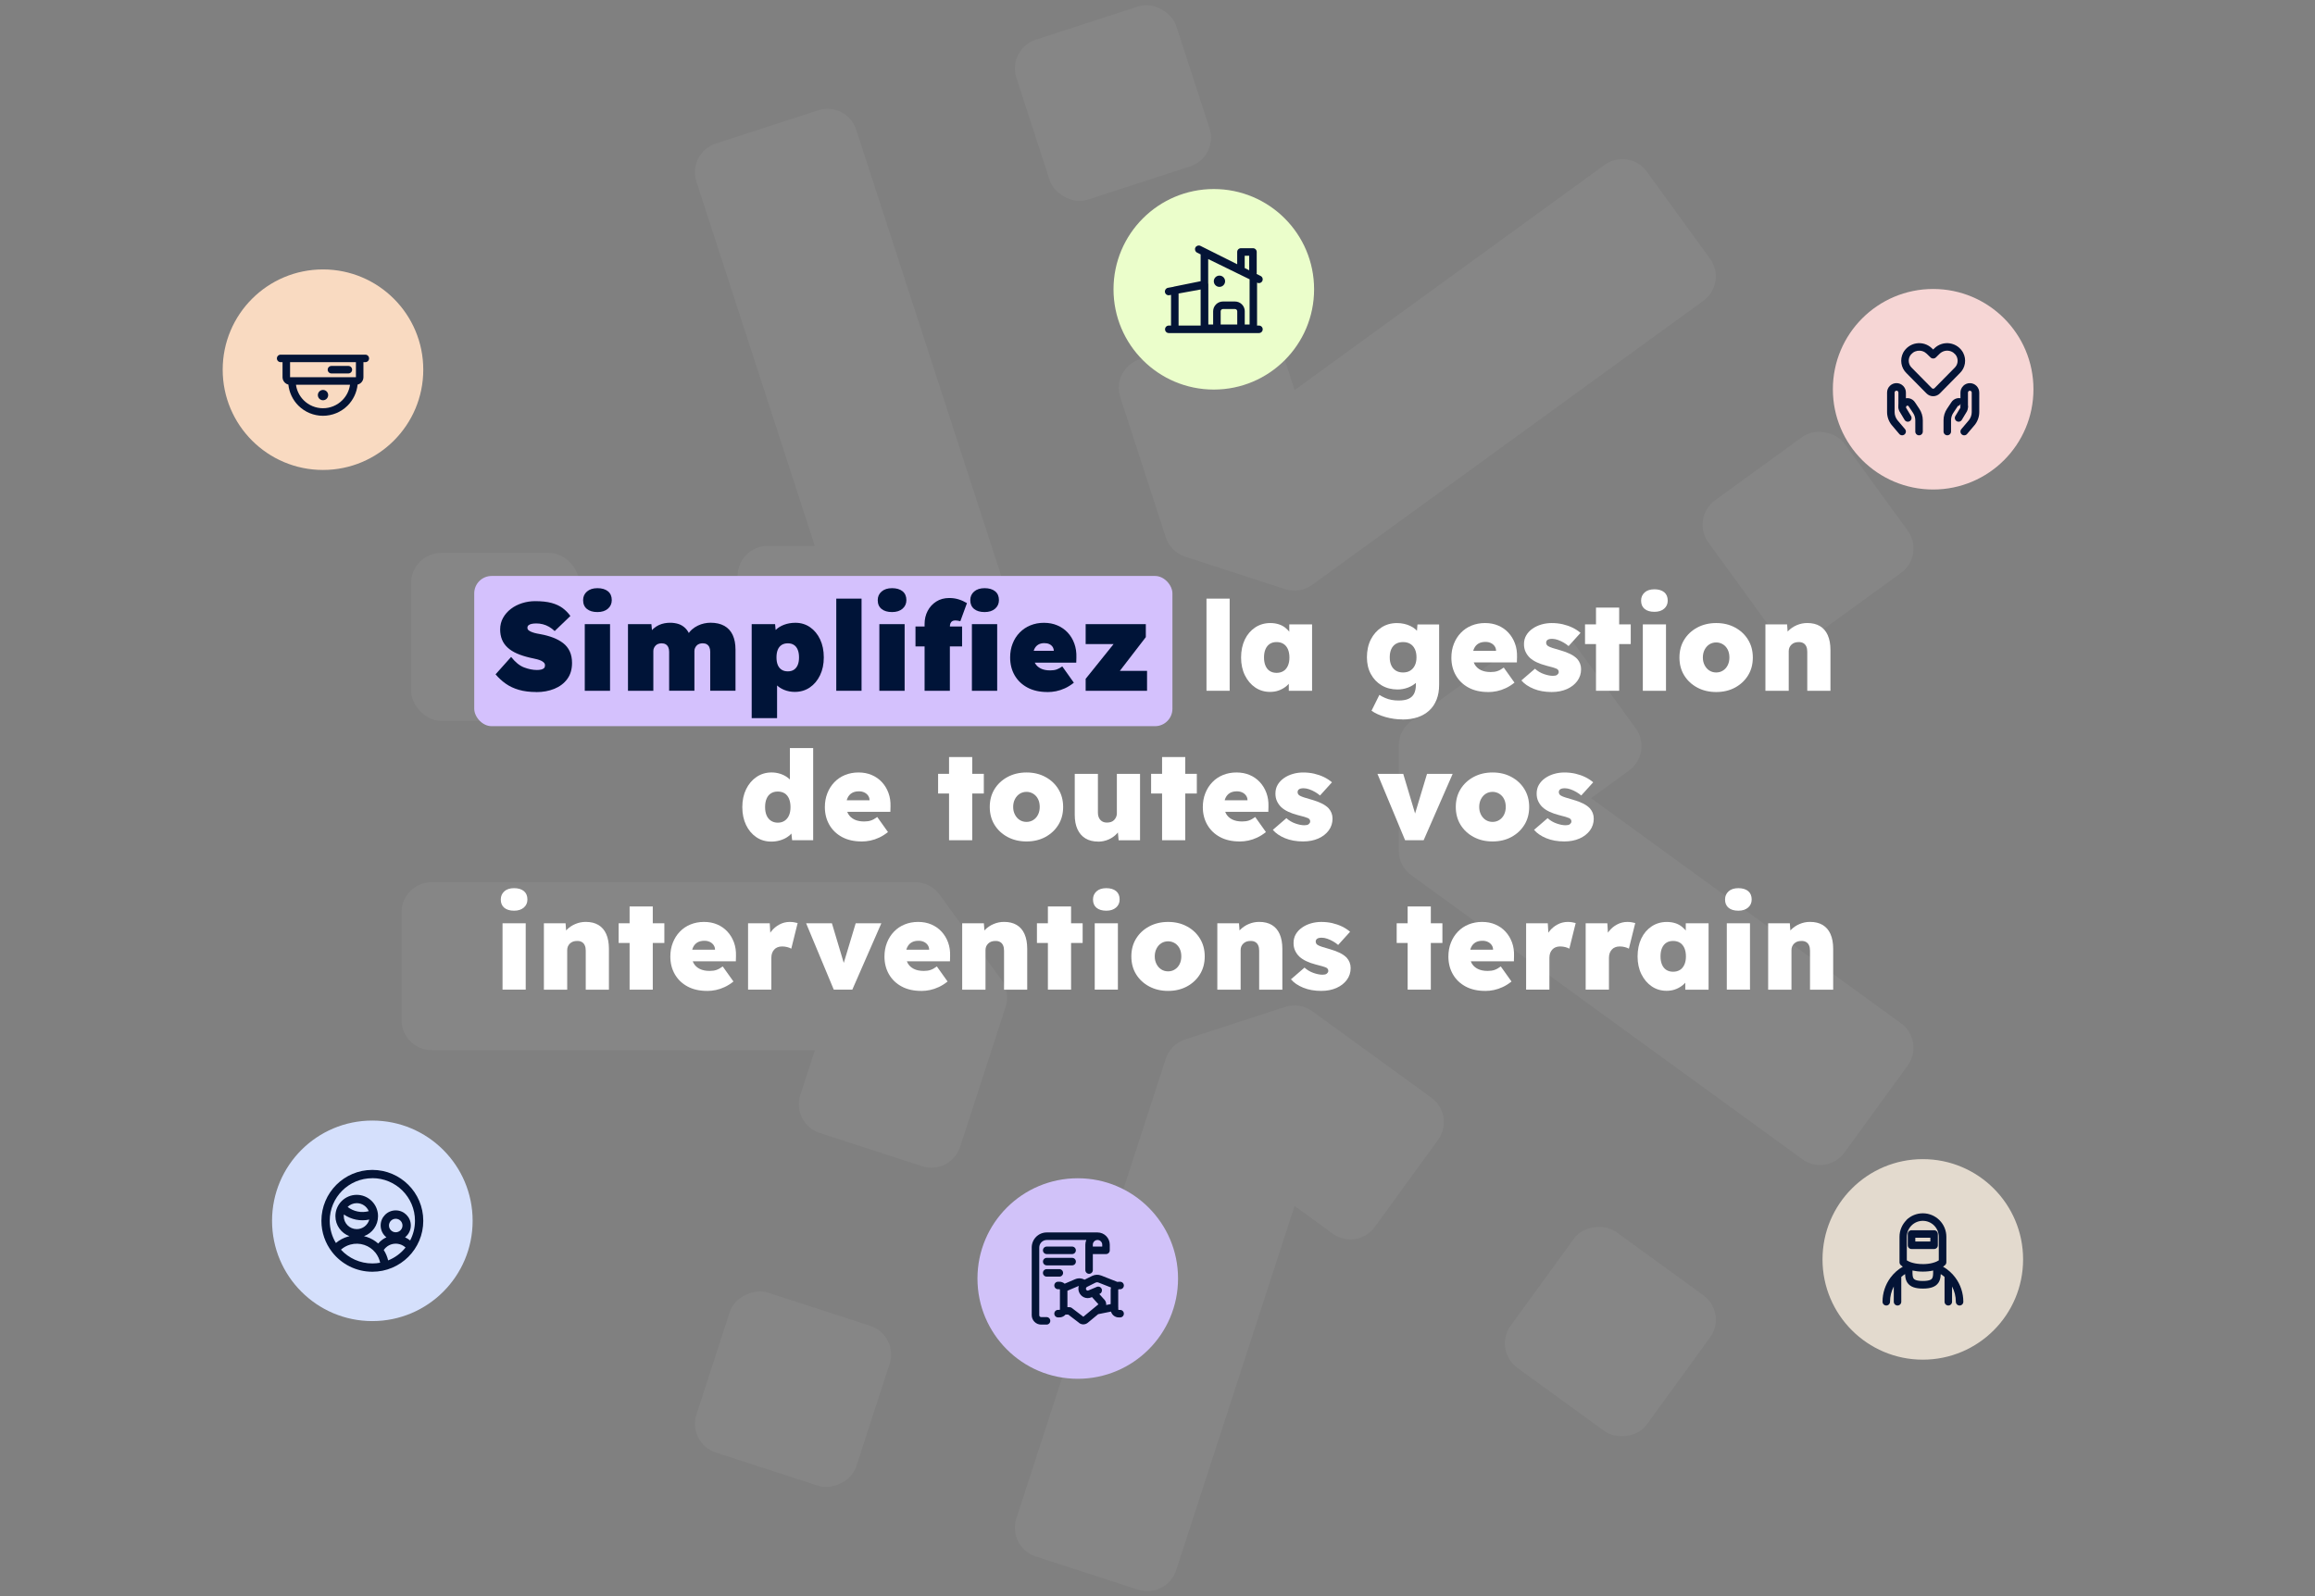 <?xml version="1.0" encoding="UTF-8"?>
<svg id="Calque_1" data-name="Calque 1" xmlns="http://www.w3.org/2000/svg" viewBox="0 0 870 600">
  <rect x="0" y="0" width="870" height="600" fill="#808080" stroke="none"/>
  <defs>
    <style>
      .cls-1 {
        fill: #ebfecb;
      }

      .cls-2 {
        fill: #001438;
      }

      .cls-3 {
        fill: #d4c1fd;
      }

      .cls-4 {
        opacity: .05;
      }

      .cls-4, .cls-5 {
        fill: #fff;
      }

      .cls-6 {
        fill: #f6d6d5;
      }

      .cls-7 {
        fill: #d1c2f9;
      }

      .cls-8 {
        fill: #f9dac1;
      }

      .cls-9 {
        fill: #d5e0fc;
      }

      .cls-10 {
        fill: #041436;
        fill-rule: evenodd;
      }

      .cls-11 {
        fill: #e3dace;
      }
    </style>
  </defs>
  <g>
    <rect class="cls-4" x="386.67" y="7.11" width="63.18" height="63.25" rx="11.36" ry="11.36" transform="translate(8.5 131.15) rotate(-18)"/>
    <path class="cls-4" d="M343.9,268.38h-55.36c-6.26,0-11.36-5.08-11.36-11.36v-40.47c0-6.26,5.08-11.36,11.36-11.36h17.66l-44.5-136.93c-1.93-5.96,1.33-12.38,7.29-14.31l38.48-12.51c5.96-1.93,12.38,1.33,14.31,7.29l56.14,172.78c1.13,3.45.53,7.24-1.61,10.18l-23.23,31.99c-2.14,2.94-5.55,4.69-9.19,4.69h0Z"/>
    <path class="cls-4" d="M346.53,438.41l-38.48-12.51c-5.96-1.93-9.23-8.34-7.29-14.31l5.46-16.8h-143.98c-6.26,0-11.36-5.08-11.36-11.36v-40.47c0-6.26,5.08-11.36,11.36-11.36h181.67c3.64,0,7.05,1.74,9.19,4.69l23.23,31.99c2.14,2.94,2.74,6.73,1.61,10.18l-17.1,52.64c-1.93,5.96-8.34,9.23-14.31,7.29v.02Z"/>
    <rect class="cls-4" x="266.4" y="490.62" width="63.25" height="63.18" rx="11.36" ry="11.36" transform="translate(-290.72 644.28) rotate(-72)"/>
    <path class="cls-4" d="M427.72,597.61l-38.48-12.51c-5.96-1.93-9.23-8.34-7.29-14.31l56.14-172.78c1.13-3.45,3.83-6.17,7.29-7.29l37.6-12.23c3.45-1.13,7.24-.53,10.18,1.61l44.78,32.53c5.08,3.69,6.21,10.78,2.51,15.86l-23.78,32.74c-3.69,5.08-10.78,6.21-15.86,2.51l-14.29-10.39-44.5,136.93c-1.93,5.96-8.34,9.23-14.31,7.29v.02Z"/>
    <rect class="cls-4" x="573.6" y="468.93" width="63.18" height="63.25" rx="11.36" ry="11.36" transform="translate(-155.49 695.94) rotate(-54)"/>
    <path class="cls-4" d="M482.99,221.5l-37.6-12.23c-3.45-1.13-6.17-3.83-7.29-7.29l-17.1-52.64c-1.93-5.96,1.33-12.38,7.29-14.31l38.48-12.51c5.96-1.93,12.38,1.33,14.31,7.29l5.46,16.8,116.47-84.63c5.08-3.69,12.17-2.57,15.86,2.51l23.78,32.74c3.69,5.08,2.57,12.17-2.51,15.86l-146.98,106.77c-2.94,2.14-6.73,2.74-10.18,1.61h.02Z"/>
    <path class="cls-4" d="M677.31,435.75l-146.98-106.77c-2.94-2.14-4.69-5.55-4.69-9.19v-39.53c0-3.64,1.74-7.05,4.69-9.19l44.78-32.53c5.08-3.69,12.17-2.57,15.86,2.51l23.78,32.74c3.69,5.08,2.57,12.17-2.51,15.86l-14.29,10.39,116.49,84.63c5.08,3.69,6.21,10.78,2.51,15.86l-23.78,32.74c-3.69,5.08-10.78,6.21-15.86,2.51v-.04Z"/>
    <rect class="cls-4" x="647.86" y="170.12" width="63.25" height="63.18" rx="11.36" ry="11.36" transform="translate(11.21 437.91) rotate(-36)"/>
    <rect class="cls-4" x="154.47" y="207.82" width="63.25" height="63.18" rx="11.36" ry="11.36"/>
  </g>
  <rect class="cls-3" x="178.22" y="216.51" width="262.39" height="56.47" rx="6.55" ry="6.55"/>
  <g>
    <path class="cls-2" d="M201.55,260.14c-2.47,0-4.64-.27-6.53-.82-1.89-.54-3.54-1.32-4.96-2.32-1.42-1-2.69-2.17-3.82-3.51l5.85-6.55c1.56,2,3.19,3.32,4.89,3.96,1.7.64,3.3.96,4.8.96.59,0,1.12-.05,1.59-.16.47-.11.83-.29,1.08-.54s.37-.59.37-1.03c0-.41-.13-.75-.4-1.03-.27-.28-.62-.52-1.05-.73-.44-.2-.91-.37-1.43-.51-.51-.14-1.01-.26-1.5-.35-.48-.09-.91-.19-1.29-.28-1.87-.44-3.51-.97-4.92-1.59-1.4-.62-2.57-1.37-3.51-2.25s-1.63-1.87-2.08-3c-.45-1.12-.68-2.39-.68-3.79,0-1.59.37-3.04,1.1-4.35.73-1.31,1.72-2.43,2.95-3.37,1.23-.94,2.64-1.65,4.21-2.15,1.58-.5,3.21-.75,4.89-.75,2.47,0,4.53.23,6.18.68,1.65.45,3.04,1.1,4.17,1.94,1.12.84,2.09,1.83,2.9,2.95l-5.9,5.67c-.69-.66-1.41-1.19-2.15-1.62s-1.52-.73-2.32-.94c-.8-.2-1.58-.3-2.36-.3-.72,0-1.33.05-1.83.16-.5.11-.89.28-1.17.52-.28.23-.42.55-.42.96s.18.74.54,1.01c.36.27.81.49,1.36.68.54.19,1.09.34,1.64.45s1.01.2,1.38.26c1.72.31,3.29.74,4.73,1.29s2.69,1.23,3.77,2.06c1.08.83,1.9,1.86,2.48,3.09.58,1.23.87,2.69.87,4.38,0,2.4-.6,4.42-1.8,6.04-1.2,1.62-2.82,2.85-4.84,3.67-2.03.83-4.29,1.24-6.79,1.24Z"/>
    <path class="cls-2" d="M224.53,230.08c-1.69,0-3-.39-3.96-1.17s-1.43-1.89-1.43-3.32c0-1.31.48-2.39,1.45-3.23.97-.84,2.28-1.26,3.93-1.26s3,.39,3.96,1.17c.95.78,1.43,1.89,1.43,3.32,0,1.31-.48,2.39-1.45,3.23-.97.84-2.28,1.26-3.93,1.26ZM219.76,259.67v-25.05h9.5v25.05h-9.5Z"/>
    <path class="cls-2" d="M236,259.67v-25.05h8.8l.37,3.93-1.08-.37c.47-.81,1.01-1.47,1.62-1.99.61-.51,1.26-.93,1.94-1.24.69-.31,1.39-.53,2.11-.66s1.4-.19,2.06-.19c1.09,0,2.12.15,3.09.44.97.3,1.84.82,2.62,1.57.78.75,1.44,1.83,1.97,3.23l-1.45-.05.38-.66c.47-.81,1.03-1.5,1.69-2.06.66-.56,1.37-1.03,2.15-1.4.78-.38,1.58-.65,2.39-.82.81-.17,1.59-.26,2.34-.26,2.06,0,3.79.39,5.2,1.17,1.4.78,2.46,1.93,3.16,3.44s1.05,3.35,1.05,5.5v15.45h-9.5v-14.65c0-.69-.11-1.26-.33-1.73-.22-.47-.54-.83-.96-1.08-.42-.25-.93-.37-1.52-.37-.47,0-.9.07-1.29.21-.39.14-.72.35-.98.63-.27.28-.48.59-.63.94-.16.34-.23.73-.23,1.17v14.89h-9.5v-14.65c0-.69-.11-1.26-.33-1.73-.22-.47-.54-.83-.96-1.08-.42-.25-.93-.37-1.52-.37-.47,0-.9.07-1.29.21-.39.14-.72.35-.98.63-.27.28-.48.59-.63.94-.16.34-.23.73-.23,1.17v14.89h-9.5Z"/>
    <path class="cls-2" d="M282.49,269.97v-35.34h8.8l.51,5.52-1.92-.42c.22-1.09.75-2.06,1.59-2.9s1.91-1.5,3.21-1.99c1.29-.48,2.71-.73,4.24-.73,2.06,0,3.89.55,5.5,1.66,1.61,1.11,2.87,2.64,3.79,4.59s1.38,4.21,1.38,6.76-.47,4.77-1.41,6.72c-.94,1.95-2.22,3.48-3.86,4.59-1.64,1.11-3.52,1.66-5.64,1.66-1.4,0-2.72-.25-3.96-.75-1.23-.5-2.27-1.19-3.11-2.08-.84-.89-1.41-1.91-1.69-3.07l2.11-.66v16.43h-9.55ZM296.07,252.37c.9,0,1.67-.2,2.29-.61.62-.41,1.1-1,1.43-1.78.33-.78.49-1.73.49-2.86s-.16-2.08-.49-2.88c-.33-.8-.8-1.4-1.43-1.8-.62-.41-1.39-.61-2.29-.61s-1.68.2-2.32.61c-.64.41-1.12,1.01-1.45,1.8-.33.79-.49,1.75-.49,2.88s.16,2.08.49,2.86c.33.78.81,1.37,1.45,1.78.64.41,1.41.61,2.32.61Z"/>
    <path class="cls-2" d="M314.28,259.67v-34.64h9.5v34.64h-9.5Z"/>
    <path class="cls-2" d="M335.25,230.08c-1.69,0-3-.39-3.96-1.17s-1.43-1.89-1.43-3.32c0-1.31.48-2.39,1.45-3.23.97-.84,2.28-1.26,3.93-1.26s3,.39,3.96,1.17c.95.78,1.43,1.89,1.43,3.32,0,1.31-.48,2.39-1.45,3.23-.97.84-2.28,1.26-3.93,1.26ZM330.47,259.67v-25.05h9.5v25.05h-9.5Z"/>
    <path class="cls-2" d="M344.05,243v-7.49h17.51v7.49h-17.51ZM347.47,259.67v-25.14c0-1.78.38-3.4,1.15-4.87s1.84-2.65,3.23-3.53c1.39-.89,3.02-1.33,4.89-1.33,1.28,0,2.47.17,3.56.52,1.09.34,2.12.81,3.09,1.4l-2.48,6.79c-.41-.09-.77-.16-1.08-.21-.31-.05-.58-.07-.8-.07-.5,0-.9.09-1.19.28-.3.19-.51.46-.66.82s-.21.8-.21,1.33v24.02h-9.5ZM370.03,230.08c-1.69,0-3-.39-3.96-1.17-.95-.78-1.43-1.89-1.43-3.32,0-1.31.48-2.39,1.45-3.23.97-.84,2.28-1.26,3.93-1.26s3,.39,3.96,1.17,1.43,1.89,1.43,3.32c0,1.31-.48,2.39-1.45,3.23s-2.28,1.26-3.93,1.26ZM365.25,259.67v-25.05h9.5v25.05h-9.5Z"/>
    <path class="cls-2" d="M393.62,260.14c-2.9,0-5.4-.56-7.49-1.68-2.09-1.12-3.7-2.66-4.82-4.61-1.12-1.95-1.69-4.19-1.69-6.72,0-1.87.31-3.61.94-5.2.62-1.59,1.5-2.97,2.64-4.14,1.14-1.17,2.48-2.08,4.03-2.71s3.24-.96,5.08-.96,3.52.32,5.03.96c1.51.64,2.82,1.54,3.91,2.71,1.09,1.17,1.93,2.55,2.5,4.14.58,1.59.83,3.32.77,5.2l-.05,1.97h-19.62l-1.08-4.45h13.15l-.89.94v-.84c0-.59-.15-1.12-.44-1.57-.3-.45-.71-.8-1.24-1.05-.53-.25-1.16-.37-1.87-.37-.91,0-1.67.19-2.29.56-.62.38-1.1.91-1.43,1.59s-.49,1.51-.49,2.48c0,1.12.24,2.11.73,2.95.48.84,1.2,1.5,2.15,1.97.95.47,2.13.7,3.53.7.94,0,1.74-.12,2.41-.35.67-.23,1.38-.62,2.13-1.15l4.35,6.13c-1.15.91-2.29,1.61-3.39,2.11-1.11.5-2.2.86-3.28,1.08-1.08.22-2.18.33-3.3.33Z"/>
    <path class="cls-2" d="M408,259.67v-4.49l13.62-16.95v3.89h-13.62v-7.49h22.61v4.87l-12.5,16.24-.19-3.56h13.15v7.49h-23.08Z"/>
    <path class="cls-5" d="M453.41,259.67v-34.64h8.71v34.64h-8.71Z"/>
    <path class="cls-5" d="M477.28,260.09c-2.06,0-3.91-.55-5.55-1.66s-2.93-2.64-3.89-4.59-1.43-4.17-1.43-6.67.47-4.81,1.4-6.74,2.23-3.46,3.89-4.56,3.56-1.66,5.71-1.66c1.15,0,2.22.16,3.18.47.97.31,1.81.77,2.53,1.36.72.59,1.34,1.26,1.87,2.01s.97,1.56,1.31,2.43l-1.78-.09v-5.67h8.57v24.95h-8.75v-6.09l1.92.09c-.28.91-.7,1.75-1.24,2.53s-1.21,1.46-1.99,2.04c-.78.58-1.65,1.03-2.6,1.36-.95.33-2,.49-3.16.49ZM479.76,252.93c1,0,1.86-.23,2.58-.68.72-.45,1.27-1.12,1.66-1.99.39-.87.58-1.9.58-3.09s-.2-2.26-.58-3.14c-.39-.87-.94-1.54-1.66-1.99-.72-.45-1.58-.68-2.58-.68s-1.85.23-2.55.68c-.7.45-1.24,1.12-1.62,1.99-.38.87-.56,1.92-.56,3.14s.19,2.22.56,3.09c.37.87.91,1.54,1.62,1.99.7.45,1.55.68,2.55.68Z"/>
    <path class="cls-5" d="M527.04,270.44c-2.15,0-4.29-.3-6.41-.91-2.12-.61-3.86-1.4-5.2-2.36l2.95-5.95c.69.44,1.41.82,2.18,1.15.76.33,1.57.57,2.41.73s1.73.23,2.67.23c1.5,0,2.72-.21,3.67-.63s1.65-1.07,2.11-1.94c.45-.88.68-2,.68-3.37v-3.93l1.83.23c-.22,1.03-.75,1.96-1.59,2.79-.84.83-1.9,1.48-3.16,1.97-1.26.48-2.58.73-3.96.73-2.25,0-4.23-.51-5.95-1.52-1.72-1.01-3.08-2.43-4.07-4.24-1-1.81-1.5-3.93-1.5-6.37s.49-4.75,1.47-6.67c.98-1.92,2.32-3.42,4-4.52,1.68-1.09,3.62-1.64,5.8-1.64.94,0,1.83.09,2.67.28.84.19,1.63.45,2.36.8.73.34,1.38.76,1.94,1.24.56.48,1.02,1.01,1.38,1.57.36.56.6,1.15.73,1.78l-1.78.42.42-5.57h8.15v22.66c0,2.09-.31,3.94-.94,5.55-.62,1.61-1.54,2.97-2.74,4.1-1.2,1.12-2.65,1.97-4.35,2.55-1.7.58-3.63.87-5.78.87ZM527.28,252.79c1.06,0,1.97-.23,2.71-.7s1.33-1.12,1.73-1.97c.41-.84.61-1.86.61-3.04s-.2-2.21-.61-3.07c-.41-.86-.98-1.51-1.73-1.97-.75-.45-1.65-.68-2.71-.68s-1.97.23-2.71.68c-.75.45-1.32,1.11-1.71,1.97-.39.86-.58,1.88-.58,3.07s.19,2.2.58,3.04c.39.84.96,1.5,1.71,1.97s1.65.7,2.71.7Z"/>
    <path class="cls-5" d="M559.25,260.14c-2.84,0-5.29-.55-7.35-1.66-2.06-1.11-3.65-2.64-4.77-4.59-1.12-1.95-1.69-4.17-1.69-6.67,0-1.87.31-3.61.94-5.2.62-1.59,1.5-2.97,2.62-4.14,1.12-1.17,2.46-2.08,4-2.71s3.24-.96,5.08-.96,3.46.31,4.94.94c1.48.62,2.76,1.51,3.84,2.67,1.08,1.16,1.9,2.51,2.48,4.07s.83,3.28.77,5.15l-.05,1.97h-19.66l-1.08-4.35h13.76l-.84.94v-.89c0-.69-.18-1.29-.54-1.8-.36-.51-.83-.91-1.43-1.19s-1.26-.42-2.01-.42c-1.06,0-1.94.21-2.65.63-.7.42-1.24,1.02-1.61,1.8-.38.78-.56,1.72-.56,2.81,0,1.25.26,2.33.77,3.23.52.91,1.28,1.61,2.29,2.11,1.01.5,2.25.75,3.72.75.97,0,1.82-.12,2.55-.37.73-.25,1.52-.69,2.36-1.31l4.03,5.66c-1.09.87-2.19,1.57-3.3,2.08-1.11.52-2.21.89-3.3,1.12s-2.2.35-3.32.35Z"/>
    <path class="cls-5" d="M583.17,260.14c-2.59,0-4.87-.41-6.83-1.22-1.97-.81-3.5-1.86-4.59-3.14l5.1-4.4c1,.91,2.13,1.58,3.39,2.01,1.26.44,2.38.66,3.35.66.34,0,.66-.03.94-.09.28-.06.51-.16.68-.3.17-.14.31-.3.42-.47s.16-.37.16-.59c0-.53-.27-.94-.8-1.22-.28-.12-.74-.29-1.38-.49-.64-.2-1.49-.43-2.55-.68-1.31-.34-2.48-.76-3.51-1.24-1.03-.48-1.9-1.05-2.62-1.71-.69-.66-1.22-1.41-1.62-2.27s-.58-1.8-.58-2.83c0-1.25.28-2.36.84-3.32s1.34-1.8,2.34-2.5c1-.7,2.12-1.23,3.37-1.59,1.25-.36,2.53-.54,3.84-.54,1.47,0,2.85.15,4.14.44,1.29.3,2.51.72,3.65,1.26,1.14.55,2.16,1.21,3.07,1.99l-4.49,4.96c-.53-.47-1.15-.9-1.85-1.31-.7-.41-1.43-.74-2.18-1.01-.75-.26-1.45-.4-2.11-.4-.41,0-.75.03-1.03.09-.28.06-.51.16-.7.28-.19.13-.33.28-.42.47s-.14.39-.14.61c0,.28.08.55.23.8.16.25.41.45.75.61.28.16.76.35,1.43.58.67.23,1.65.52,2.93.87,1.44.41,2.68.87,3.75,1.4,1.06.53,1.92,1.14,2.58,1.83.47.53.83,1.12,1.08,1.76s.38,1.35.38,2.13c0,1.65-.48,3.13-1.43,4.42-.95,1.29-2.26,2.31-3.91,3.04-1.66.73-3.54,1.1-5.67,1.1Z"/>
    <path class="cls-5" d="M595.67,242.11v-7.4h17.18v7.4h-17.18ZM599.79,259.67v-31.27h8.71v31.27h-8.71Z"/>
    <path class="cls-5" d="M621.75,229.99c-1.59,0-2.82-.37-3.7-1.1s-1.31-1.77-1.31-3.11c0-1.25.45-2.27,1.33-3.07.89-.8,2.11-1.19,3.67-1.19s2.79.37,3.68,1.1c.89.73,1.33,1.79,1.33,3.16,0,1.25-.45,2.26-1.36,3.04-.91.78-2.12,1.17-3.65,1.17ZM617.39,259.67v-24.95h8.71v24.95h-8.71Z"/>
    <path class="cls-5" d="M644.97,260.14c-2.65,0-5.03-.56-7.12-1.68-2.09-1.12-3.73-2.65-4.92-4.59-1.19-1.93-1.78-4.17-1.78-6.69s.59-4.76,1.78-6.69c1.19-1.94,2.82-3.46,4.92-4.59,2.09-1.12,4.46-1.69,7.12-1.69s5.02.56,7.09,1.69c2.08,1.12,3.71,2.65,4.89,4.59,1.19,1.93,1.78,4.17,1.78,6.69s-.59,4.76-1.78,6.69c-1.19,1.94-2.82,3.46-4.89,4.59-2.08,1.12-4.44,1.68-7.09,1.68ZM644.97,252.79c.94,0,1.79-.24,2.55-.73.76-.48,1.36-1.15,1.78-2.01.42-.86.63-1.82.63-2.88,0-1.12-.21-2.11-.63-2.95-.42-.84-1.01-1.51-1.78-1.99-.76-.48-1.62-.73-2.55-.73s-1.83.24-2.58.73c-.75.48-1.34,1.16-1.78,2.01-.44.86-.66,1.83-.66,2.93s.22,2.02.66,2.88c.44.86,1.03,1.53,1.78,2.01.75.48,1.61.73,2.58.73Z"/>
    <path class="cls-5" d="M663.46,259.67v-24.95h8.15l.37,5.06-1.78.56c.31-1.19.92-2.24,1.83-3.16.91-.92,1.98-1.65,3.23-2.18,1.25-.53,2.56-.8,3.93-.8,1.87,0,3.46.38,4.75,1.15,1.29.77,2.28,1.9,2.95,3.42s1.01,3.36,1.01,5.55v15.36h-8.71v-14.65c0-.81-.12-1.49-.38-2.04-.25-.55-.62-.96-1.12-1.24-.5-.28-1.09-.41-1.78-.38-.53,0-1.02.08-1.47.23-.45.16-.85.4-1.19.73-.34.33-.6.7-.77,1.1-.17.41-.26.86-.26,1.36v14.89h-8.75Z"/>
    <path class="cls-5" d="M289.82,316.36c-2.09,0-3.96-.55-5.59-1.66-1.64-1.11-2.93-2.64-3.86-4.59s-1.4-4.19-1.4-6.72.48-4.77,1.43-6.72c.95-1.95,2.25-3.49,3.91-4.61,1.65-1.12,3.54-1.69,5.66-1.69,1.09,0,2.14.16,3.14.47,1,.31,1.9.75,2.69,1.31.8.56,1.47,1.22,2.01,1.97.55.75.9,1.54,1.05,2.39l-2.01.56v-15.87h8.75v34.64h-7.91l-.61-5.57,1.73.33c-.12.81-.45,1.56-.98,2.25-.53.69-1.19,1.3-1.99,1.83s-1.72.94-2.76,1.24-2.13.44-3.25.44ZM292.3,309.25c1,0,1.86-.24,2.58-.73.72-.48,1.26-1.15,1.64-2.01.37-.86.56-1.9.56-3.11s-.19-2.27-.56-3.16c-.38-.89-.92-1.56-1.64-2.01-.72-.45-1.58-.68-2.58-.68s-1.86.23-2.57.68c-.72.45-1.26,1.12-1.64,2.01-.38.89-.56,1.94-.56,3.16s.19,2.25.56,3.11c.37.86.92,1.53,1.64,2.01.72.48,1.58.73,2.57.73Z"/>
    <path class="cls-5" d="M323.8,316.31c-2.84,0-5.29-.55-7.35-1.66-2.06-1.11-3.65-2.64-4.77-4.59-1.12-1.95-1.69-4.17-1.69-6.67,0-1.87.31-3.61.94-5.2.62-1.59,1.5-2.97,2.62-4.14,1.12-1.17,2.46-2.08,4-2.71s3.24-.96,5.08-.96,3.46.31,4.94.94c1.48.62,2.76,1.51,3.84,2.67,1.08,1.16,1.9,2.51,2.48,4.07s.83,3.28.77,5.15l-.05,1.97h-19.66l-1.08-4.35h13.76l-.84.94v-.89c0-.69-.18-1.29-.54-1.8-.36-.51-.83-.91-1.43-1.19s-1.26-.42-2.01-.42c-1.06,0-1.94.21-2.65.63-.7.42-1.24,1.02-1.61,1.8-.38.78-.56,1.72-.56,2.81,0,1.25.26,2.33.77,3.23.52.91,1.28,1.61,2.29,2.11,1.01.5,2.25.75,3.72.75.97,0,1.82-.12,2.55-.37.73-.25,1.52-.69,2.36-1.31l4.03,5.66c-1.09.87-2.19,1.57-3.3,2.08-1.11.52-2.21.89-3.3,1.12s-2.2.35-3.32.35Z"/>
    <path class="cls-5" d="M352.55,298.29v-7.4h17.18v7.4h-17.18ZM356.66,315.85v-31.27h8.71v31.27h-8.71Z"/>
    <path class="cls-5" d="M385.78,316.31c-2.65,0-5.03-.56-7.12-1.68-2.09-1.12-3.73-2.65-4.92-4.59-1.19-1.93-1.78-4.17-1.78-6.69s.59-4.76,1.78-6.69c1.19-1.94,2.82-3.46,4.92-4.59,2.09-1.12,4.46-1.69,7.12-1.69s5.02.56,7.09,1.69c2.08,1.12,3.71,2.65,4.89,4.59,1.19,1.93,1.78,4.17,1.78,6.69s-.59,4.76-1.78,6.69c-1.19,1.94-2.82,3.46-4.89,4.59-2.08,1.12-4.44,1.68-7.09,1.68ZM385.78,308.96c.94,0,1.79-.24,2.55-.73.76-.48,1.36-1.15,1.78-2.01.42-.86.63-1.82.63-2.88,0-1.12-.21-2.11-.63-2.95-.42-.84-1.01-1.51-1.78-1.99-.76-.48-1.62-.73-2.55-.73s-1.83.24-2.58.73c-.75.48-1.34,1.16-1.78,2.01-.44.86-.66,1.83-.66,2.93s.22,2.02.66,2.88c.44.86,1.03,1.53,1.78,2.01.75.48,1.61.73,2.58.73Z"/>
    <path class="cls-5" d="M412.7,316.36c-1.87,0-3.46-.4-4.77-1.19s-2.31-1.94-3-3.44c-.69-1.5-1.03-3.31-1.03-5.43v-15.4h8.71v14.51c0,.81.14,1.5.42,2.06s.67.99,1.17,1.29c.5.3,1.11.45,1.83.45.56,0,1.07-.08,1.52-.23.45-.16.83-.4,1.15-.73.31-.33.56-.7.75-1.12.19-.42.28-.88.28-1.38v-14.84h8.71v24.95h-8.05l-.47-5.06,1.64-.56c-.34,1.16-.95,2.2-1.83,3.14-.87.94-1.92,1.67-3.14,2.2-1.22.53-2.51.8-3.89.8Z"/>
    <path class="cls-5" d="M432.6,298.29v-7.4h17.18v7.4h-17.18ZM436.72,315.85v-31.27h8.71v31.27h-8.71Z"/>
    <path class="cls-5" d="M465.84,316.31c-2.84,0-5.29-.55-7.35-1.66-2.06-1.11-3.65-2.64-4.77-4.59-1.12-1.95-1.69-4.17-1.69-6.67,0-1.87.31-3.61.94-5.2.62-1.59,1.5-2.97,2.62-4.14,1.12-1.17,2.46-2.08,4-2.71s3.24-.96,5.08-.96,3.46.31,4.94.94c1.48.62,2.76,1.51,3.84,2.67,1.08,1.16,1.9,2.51,2.48,4.07s.83,3.28.77,5.15l-.05,1.97h-19.66l-1.08-4.35h13.76l-.84.94v-.89c0-.69-.18-1.29-.54-1.8-.36-.51-.83-.91-1.43-1.19s-1.26-.42-2.01-.42c-1.06,0-1.94.21-2.65.63-.7.42-1.24,1.02-1.61,1.8-.38.78-.56,1.72-.56,2.81,0,1.25.26,2.33.77,3.23.52.91,1.28,1.61,2.29,2.11,1.01.5,2.25.75,3.72.75.97,0,1.82-.12,2.55-.37.73-.25,1.52-.69,2.36-1.31l4.03,5.66c-1.09.87-2.19,1.57-3.3,2.08-1.11.52-2.21.89-3.3,1.12s-2.2.35-3.32.35Z"/>
    <path class="cls-5" d="M489.76,316.31c-2.59,0-4.87-.41-6.83-1.22-1.97-.81-3.5-1.86-4.59-3.14l5.1-4.4c1,.91,2.13,1.58,3.39,2.01,1.26.44,2.38.66,3.35.66.34,0,.66-.03.94-.09.28-.06.51-.16.68-.3.17-.14.31-.3.42-.47s.16-.37.16-.59c0-.53-.27-.94-.8-1.22-.28-.12-.74-.29-1.38-.49-.64-.2-1.49-.43-2.55-.68-1.31-.34-2.48-.76-3.51-1.24-1.03-.48-1.9-1.05-2.62-1.71-.69-.66-1.22-1.41-1.62-2.27s-.58-1.8-.58-2.83c0-1.25.28-2.36.84-3.32s1.34-1.8,2.34-2.5c1-.7,2.12-1.23,3.37-1.59,1.25-.36,2.53-.54,3.84-.54,1.47,0,2.85.15,4.14.44,1.29.3,2.51.72,3.65,1.26,1.14.55,2.16,1.21,3.07,1.99l-4.49,4.96c-.53-.47-1.15-.9-1.85-1.31-.7-.41-1.43-.74-2.18-1.01-.75-.26-1.45-.4-2.11-.4-.41,0-.75.03-1.03.09-.28.06-.51.16-.7.28-.19.13-.33.28-.42.47s-.14.39-.14.61c0,.28.08.55.23.8.16.25.41.45.75.61.28.16.76.35,1.43.58.67.23,1.65.52,2.93.87,1.44.41,2.68.87,3.75,1.4,1.06.53,1.92,1.14,2.58,1.83.47.53.83,1.12,1.08,1.76s.38,1.35.38,2.13c0,1.65-.48,3.13-1.43,4.42-.95,1.29-2.26,2.31-3.91,3.04-1.66.73-3.54,1.1-5.67,1.1Z"/>
    <path class="cls-5" d="M528.05,315.85l-10.39-24.95h9.69l5.57,18.63-2.25.05,5.62-18.68h9.64l-10.91,24.95h-6.97Z"/>
    <path class="cls-5" d="M560.92,316.31c-2.65,0-5.03-.56-7.12-1.68-2.09-1.12-3.73-2.65-4.92-4.59-1.19-1.93-1.78-4.17-1.78-6.69s.59-4.76,1.78-6.69c1.19-1.94,2.82-3.46,4.92-4.59,2.09-1.12,4.46-1.69,7.12-1.69s5.02.56,7.09,1.69c2.08,1.12,3.71,2.65,4.89,4.59,1.19,1.93,1.78,4.17,1.78,6.69s-.59,4.76-1.78,6.69c-1.19,1.94-2.82,3.46-4.89,4.59-2.08,1.12-4.44,1.68-7.09,1.68ZM560.92,308.96c.94,0,1.79-.24,2.55-.73.76-.48,1.36-1.15,1.78-2.01.42-.86.63-1.82.63-2.88,0-1.12-.21-2.11-.63-2.95-.42-.84-1.01-1.51-1.78-1.99-.76-.48-1.62-.73-2.55-.73s-1.83.24-2.58.73c-.75.48-1.34,1.16-1.78,2.01-.44.86-.66,1.83-.66,2.93s.22,2.02.66,2.88c.44.86,1.03,1.53,1.78,2.01.75.48,1.61.73,2.58.73Z"/>
    <path class="cls-5" d="M587.93,316.31c-2.59,0-4.87-.41-6.83-1.22-1.97-.81-3.5-1.86-4.59-3.14l5.1-4.4c1,.91,2.13,1.58,3.39,2.01,1.26.44,2.38.66,3.35.66.34,0,.66-.03.94-.09.28-.06.51-.16.68-.3.17-.14.31-.3.42-.47s.16-.37.16-.59c0-.53-.27-.94-.8-1.22-.28-.12-.74-.29-1.38-.49-.64-.2-1.49-.43-2.55-.68-1.31-.34-2.48-.76-3.51-1.24-1.03-.48-1.9-1.05-2.62-1.71-.69-.66-1.22-1.41-1.62-2.27s-.58-1.8-.58-2.83c0-1.25.28-2.36.84-3.32s1.34-1.8,2.34-2.5c1-.7,2.12-1.23,3.37-1.59,1.25-.36,2.53-.54,3.84-.54,1.47,0,2.85.15,4.14.44,1.29.3,2.51.72,3.65,1.26,1.14.55,2.16,1.21,3.07,1.99l-4.49,4.96c-.53-.47-1.15-.9-1.85-1.31-.7-.41-1.43-.74-2.18-1.01-.75-.26-1.45-.4-2.11-.4-.41,0-.75.03-1.03.09-.28.06-.51.16-.7.28-.19.13-.33.28-.42.47s-.14.39-.14.61c0,.28.08.55.23.8.16.25.41.45.75.61.28.16.76.35,1.43.58.67.23,1.65.52,2.93.87,1.44.41,2.68.87,3.75,1.4,1.06.53,1.92,1.14,2.58,1.83.47.53.83,1.12,1.08,1.76s.38,1.35.38,2.13c0,1.65-.48,3.13-1.43,4.42-.95,1.29-2.26,2.31-3.91,3.04-1.66.73-3.54,1.1-5.67,1.1Z"/>
    <path class="cls-5" d="M193.21,342.34c-1.59,0-2.82-.37-3.7-1.1s-1.31-1.77-1.31-3.11c0-1.25.45-2.27,1.33-3.07.89-.8,2.11-1.19,3.67-1.19s2.79.37,3.68,1.1c.89.73,1.33,1.79,1.33,3.16,0,1.25-.45,2.26-1.36,3.04-.91.78-2.12,1.17-3.65,1.17ZM188.86,372.02v-24.95h8.71v24.95h-8.71Z"/>
    <path class="cls-5" d="M204.4,372.02v-24.95h8.15l.37,5.06-1.78.56c.31-1.19.92-2.24,1.83-3.16.91-.92,1.98-1.65,3.23-2.18,1.25-.53,2.56-.8,3.93-.8,1.87,0,3.46.38,4.75,1.15,1.29.77,2.28,1.9,2.95,3.42s1.01,3.36,1.01,5.55v15.36h-8.71v-14.65c0-.81-.12-1.49-.38-2.04-.25-.55-.62-.96-1.12-1.24-.5-.28-1.09-.41-1.78-.38-.53,0-1.02.08-1.47.23-.45.16-.85.4-1.19.73-.34.33-.6.7-.77,1.1-.17.41-.26.86-.26,1.36v14.89h-8.75Z"/>
    <path class="cls-5" d="M232.49,354.47v-7.4h17.18v7.4h-17.18ZM236.61,372.02v-31.27h8.71v31.27h-8.71Z"/>
    <path class="cls-5" d="M265.73,372.49c-2.84,0-5.29-.55-7.35-1.66-2.06-1.11-3.65-2.64-4.77-4.59-1.12-1.95-1.69-4.17-1.69-6.67,0-1.87.31-3.61.94-5.2.62-1.59,1.5-2.97,2.62-4.14,1.12-1.17,2.46-2.08,4-2.71s3.24-.96,5.08-.96,3.46.31,4.94.94c1.48.62,2.76,1.51,3.84,2.67,1.08,1.16,1.9,2.51,2.48,4.07s.83,3.28.77,5.15l-.05,1.97h-19.66l-1.08-4.35h13.76l-.84.94v-.89c0-.69-.18-1.29-.54-1.8-.36-.51-.83-.91-1.43-1.19s-1.26-.42-2.01-.42c-1.06,0-1.94.21-2.65.63-.7.42-1.24,1.02-1.61,1.8-.38.78-.56,1.72-.56,2.81,0,1.25.26,2.33.77,3.23.52.91,1.28,1.61,2.29,2.11,1.01.5,2.25.75,3.72.75.97,0,1.82-.12,2.55-.37.73-.25,1.52-.69,2.36-1.31l4.03,5.66c-1.09.87-2.19,1.57-3.3,2.08-1.11.52-2.21.89-3.3,1.12s-2.2.35-3.32.35Z"/>
    <path class="cls-5" d="M281.13,372.02v-24.95h8.15l.47,8.19-1.83-1.4c.41-1.37,1.04-2.61,1.9-3.72.86-1.11,1.9-1.98,3.11-2.62s2.5-.96,3.84-.96c.56,0,1.09.04,1.59.12.5.08.97.18,1.4.3l-2.39,9.64c-.34-.22-.83-.41-1.45-.58-.62-.17-1.3-.26-2.01-.26-.62,0-1.19.1-1.69.3-.5.2-.92.49-1.26.87-.34.38-.61.82-.8,1.33-.19.52-.28,1.12-.28,1.8v11.94h-8.75Z"/>
    <path class="cls-5" d="M313.34,372.02l-10.39-24.95h9.69l5.57,18.63-2.25.05,5.62-18.68h9.64l-10.91,24.95h-6.97Z"/>
    <path class="cls-5" d="M346.2,372.49c-2.84,0-5.29-.55-7.35-1.66-2.06-1.11-3.65-2.64-4.77-4.59-1.12-1.95-1.69-4.17-1.69-6.67,0-1.87.31-3.61.94-5.2.62-1.59,1.5-2.97,2.62-4.14,1.12-1.17,2.46-2.08,4-2.71s3.24-.96,5.08-.96,3.46.31,4.94.94c1.48.62,2.76,1.51,3.84,2.67,1.08,1.16,1.9,2.51,2.48,4.07s.83,3.28.77,5.15l-.05,1.97h-19.66l-1.08-4.35h13.76l-.84.94v-.89c0-.69-.18-1.29-.54-1.8-.36-.51-.83-.91-1.43-1.19s-1.26-.42-2.01-.42c-1.06,0-1.94.21-2.65.63-.7.42-1.24,1.02-1.61,1.8-.38.78-.56,1.72-.56,2.81,0,1.25.26,2.33.77,3.23.52.91,1.28,1.61,2.29,2.11,1.01.5,2.25.75,3.72.75.97,0,1.82-.12,2.55-.37.73-.25,1.52-.69,2.36-1.31l4.03,5.66c-1.09.87-2.19,1.57-3.3,2.08-1.11.52-2.21.89-3.3,1.12s-2.2.35-3.32.35Z"/>
    <path class="cls-5" d="M361.6,372.02v-24.95h8.15l.37,5.06-1.78.56c.31-1.19.92-2.24,1.83-3.16.91-.92,1.98-1.65,3.23-2.18,1.25-.53,2.56-.8,3.93-.8,1.87,0,3.46.38,4.75,1.15,1.29.77,2.28,1.9,2.95,3.42s1.01,3.36,1.01,5.55v15.36h-8.71v-14.65c0-.81-.12-1.49-.38-2.04-.25-.55-.62-.96-1.12-1.24-.5-.28-1.09-.41-1.78-.38-.53,0-1.02.08-1.47.23-.45.16-.85.4-1.19.73-.34.33-.6.7-.77,1.1-.17.41-.26.86-.26,1.36v14.89h-8.75Z"/>
    <path class="cls-5" d="M389.69,354.47v-7.4h17.18v7.4h-17.18ZM393.81,372.02v-31.27h8.71v31.27h-8.71Z"/>
    <path class="cls-5" d="M415.77,342.34c-1.59,0-2.82-.37-3.7-1.1s-1.31-1.77-1.31-3.11c0-1.25.45-2.27,1.33-3.07.89-.8,2.11-1.19,3.67-1.19s2.79.37,3.68,1.1c.89.73,1.33,1.79,1.33,3.16,0,1.25-.45,2.26-1.36,3.04-.91.78-2.12,1.17-3.65,1.17ZM411.41,372.02v-24.95h8.71v24.95h-8.71Z"/>
    <path class="cls-5" d="M438.99,372.49c-2.65,0-5.03-.56-7.12-1.68-2.09-1.12-3.73-2.65-4.92-4.59-1.19-1.93-1.78-4.17-1.78-6.69s.59-4.76,1.78-6.69c1.19-1.94,2.82-3.46,4.92-4.59,2.09-1.12,4.46-1.69,7.12-1.69s5.02.56,7.09,1.69c2.08,1.12,3.71,2.65,4.89,4.59,1.19,1.93,1.78,4.17,1.78,6.69s-.59,4.76-1.78,6.69c-1.19,1.94-2.82,3.46-4.89,4.59-2.08,1.12-4.44,1.68-7.09,1.68ZM438.99,365.14c.94,0,1.79-.24,2.55-.73.76-.48,1.36-1.15,1.78-2.01.42-.86.63-1.82.63-2.88,0-1.12-.21-2.11-.63-2.95-.42-.84-1.01-1.51-1.78-1.99-.76-.48-1.62-.73-2.55-.73s-1.83.24-2.58.73c-.75.48-1.34,1.16-1.78,2.01-.44.86-.66,1.83-.66,2.93s.22,2.02.66,2.88c.44.86,1.03,1.53,1.78,2.01.75.48,1.61.73,2.58.73Z"/>
    <path class="cls-5" d="M457.48,372.02v-24.95h8.15l.37,5.06-1.78.56c.31-1.19.92-2.24,1.83-3.16.91-.92,1.98-1.65,3.23-2.18,1.25-.53,2.56-.8,3.93-.8,1.87,0,3.46.38,4.75,1.15,1.29.77,2.28,1.9,2.95,3.42s1.01,3.36,1.01,5.55v15.36h-8.71v-14.65c0-.81-.12-1.49-.38-2.04-.25-.55-.62-.96-1.12-1.24-.5-.28-1.09-.41-1.78-.38-.53,0-1.02.08-1.47.23-.45.16-.85.4-1.19.73-.34.33-.6.7-.77,1.1-.17.41-.26.86-.26,1.36v14.89h-8.75Z"/>
    <path class="cls-5" d="M496.57,372.49c-2.59,0-4.87-.41-6.83-1.22-1.97-.81-3.5-1.86-4.59-3.14l5.1-4.4c1,.91,2.13,1.58,3.39,2.01,1.26.44,2.38.66,3.35.66.34,0,.66-.03.94-.09.28-.06.51-.16.68-.3.17-.14.31-.3.42-.47s.16-.37.16-.59c0-.53-.27-.94-.8-1.22-.28-.12-.74-.29-1.38-.49-.64-.2-1.49-.43-2.55-.68-1.31-.34-2.48-.76-3.51-1.24-1.03-.48-1.9-1.05-2.62-1.71-.69-.66-1.22-1.41-1.62-2.27s-.58-1.8-.58-2.83c0-1.25.28-2.36.84-3.32s1.34-1.8,2.34-2.5c1-.7,2.12-1.23,3.37-1.59,1.25-.36,2.53-.54,3.84-.54,1.47,0,2.85.15,4.14.44,1.29.3,2.51.72,3.65,1.26,1.14.55,2.16,1.21,3.07,1.99l-4.49,4.96c-.53-.47-1.15-.9-1.85-1.31-.7-.41-1.43-.74-2.18-1.01-.75-.26-1.45-.4-2.11-.4-.41,0-.75.03-1.03.09-.28.06-.51.16-.7.28-.19.13-.33.28-.42.47s-.14.39-.14.61c0,.28.08.55.23.8.16.25.41.45.75.61.28.16.76.35,1.43.58.67.23,1.65.52,2.93.87,1.44.41,2.68.87,3.75,1.4,1.06.53,1.92,1.14,2.58,1.83.47.53.83,1.12,1.08,1.76s.38,1.35.38,2.13c0,1.65-.48,3.13-1.43,4.42-.95,1.29-2.26,2.31-3.91,3.04-1.66.73-3.54,1.1-5.67,1.1Z"/>
    <path class="cls-5" d="M524.89,354.47v-7.4h17.18v7.4h-17.18ZM529.01,372.02v-31.27h8.71v31.27h-8.71Z"/>
    <path class="cls-5" d="M558.13,372.49c-2.84,0-5.29-.55-7.35-1.66-2.06-1.11-3.65-2.64-4.77-4.59-1.12-1.95-1.69-4.17-1.69-6.67,0-1.87.31-3.61.94-5.2.62-1.59,1.5-2.97,2.62-4.14,1.12-1.17,2.46-2.08,4-2.71s3.24-.96,5.08-.96,3.46.31,4.94.94c1.48.62,2.76,1.51,3.84,2.67,1.08,1.16,1.9,2.51,2.48,4.07s.83,3.28.77,5.15l-.05,1.97h-19.66l-1.08-4.35h13.76l-.84.94v-.89c0-.69-.18-1.29-.54-1.8-.36-.51-.83-.91-1.43-1.19s-1.26-.42-2.01-.42c-1.06,0-1.94.21-2.65.63-.7.42-1.24,1.02-1.61,1.8-.38.78-.56,1.72-.56,2.81,0,1.25.26,2.33.77,3.23.52.91,1.28,1.61,2.29,2.11,1.01.5,2.25.75,3.72.75.97,0,1.82-.12,2.55-.37.73-.25,1.52-.69,2.36-1.31l4.03,5.66c-1.09.87-2.19,1.57-3.3,2.08-1.11.52-2.21.89-3.3,1.12s-2.2.35-3.32.35Z"/>
    <path class="cls-5" d="M573.53,372.02v-24.95h8.15l.47,8.19-1.83-1.4c.41-1.37,1.04-2.61,1.9-3.72.86-1.11,1.9-1.98,3.11-2.62s2.5-.96,3.84-.96c.56,0,1.09.04,1.59.12.5.08.97.18,1.4.3l-2.39,9.64c-.34-.22-.83-.41-1.45-.58-.62-.17-1.3-.26-2.01-.26-.62,0-1.19.1-1.69.3-.5.2-.92.49-1.26.87-.34.38-.61.82-.8,1.33-.19.52-.28,1.12-.28,1.8v11.94h-8.75Z"/>
    <path class="cls-5" d="M595.91,372.02v-24.95h8.15l.47,8.19-1.83-1.4c.41-1.37,1.04-2.61,1.9-3.72.86-1.11,1.9-1.98,3.11-2.62s2.5-.96,3.84-.96c.56,0,1.09.04,1.59.12.5.08.97.18,1.4.3l-2.39,9.64c-.34-.22-.83-.41-1.45-.58-.62-.17-1.3-.26-2.01-.26-.62,0-1.19.1-1.69.3-.5.2-.92.49-1.26.87-.34.38-.61.82-.8,1.33-.19.52-.28,1.12-.28,1.8v11.94h-8.75Z"/>
    <path class="cls-5" d="M626.29,372.45c-2.06,0-3.91-.55-5.55-1.66s-2.93-2.64-3.89-4.59-1.43-4.17-1.43-6.67.47-4.81,1.4-6.74,2.23-3.46,3.89-4.56,3.56-1.66,5.71-1.66c1.15,0,2.22.16,3.18.47.97.31,1.81.77,2.53,1.36.72.59,1.34,1.26,1.87,2.01s.97,1.56,1.31,2.43l-1.78-.09v-5.67h8.57v24.95h-8.75v-6.09l1.92.09c-.28.91-.7,1.75-1.24,2.53s-1.21,1.46-1.99,2.04c-.78.58-1.65,1.03-2.6,1.36-.95.33-2,.49-3.16.49ZM628.77,365.28c1,0,1.86-.23,2.58-.68.72-.45,1.27-1.12,1.66-1.99.39-.87.58-1.9.58-3.09s-.2-2.26-.58-3.14c-.39-.87-.94-1.54-1.66-1.99-.72-.45-1.58-.68-2.58-.68s-1.85.23-2.55.68c-.7.45-1.24,1.12-1.62,1.99-.38.87-.56,1.92-.56,3.14s.19,2.22.56,3.09c.37.87.91,1.54,1.62,1.99.7.45,1.55.68,2.55.68Z"/>
    <path class="cls-5" d="M653.3,342.34c-1.59,0-2.82-.37-3.7-1.1s-1.31-1.77-1.31-3.11c0-1.25.45-2.27,1.33-3.07.89-.8,2.11-1.19,3.67-1.19s2.79.37,3.68,1.1c.89.73,1.33,1.79,1.33,3.16,0,1.25-.45,2.26-1.36,3.04-.91.78-2.12,1.17-3.65,1.17ZM648.95,372.02v-24.95h8.71v24.95h-8.71Z"/>
    <path class="cls-5" d="M664.49,372.02v-24.95h8.15l.37,5.06-1.78.56c.31-1.19.92-2.24,1.83-3.16.91-.92,1.98-1.65,3.23-2.18,1.25-.53,2.56-.8,3.93-.8,1.87,0,3.46.38,4.75,1.15,1.29.77,2.28,1.9,2.95,3.42s1.01,3.36,1.01,5.55v15.36h-8.71v-14.65c0-.81-.12-1.49-.38-2.04-.25-.55-.62-.96-1.12-1.24-.5-.28-1.09-.41-1.78-.38-.53,0-1.02.08-1.47.23-.45.16-.85.4-1.19.73-.34.33-.6.7-.77,1.1-.17.41-.26.86-.26,1.36v14.89h-8.75Z"/>
  </g>
  <g>
    <circle class="cls-8" cx="121.38" cy="138.97" r="37.69"/>
    <path class="cls-10" d="M105.47,133.32c-.78,0-1.41.63-1.41,1.41s.63,1.41,1.41,1.41h.71v5.66c0,.75.3,1.47.83,2,.38.38.85.64,1.36.76.31,2.98,1.63,5.77,3.76,7.91,2.45,2.45,5.78,3.83,9.25,3.83s6.8-1.38,9.25-3.83c2.13-2.14,3.45-4.93,3.76-7.91.51-.12.98-.38,1.36-.76.53-.53.83-1.25.83-2v-5.66h.71c.78,0,1.41-.63,1.41-1.41s-.63-1.41-1.41-1.41h-31.82ZM114.13,150.46c-1.59-1.59-2.6-3.64-2.9-5.83h20.31c-.31,2.2-1.32,4.25-2.91,5.83-1.92,1.92-4.53,3-7.25,3s-5.33-1.08-7.25-3M133.05,141.8h-24.04v-5.66h24.75v5.66h-.71ZM124.56,137.56c-.78,0-1.41.63-1.41,1.41s.63,1.41,1.41,1.41h6.36c.78,0,1.41-.63,1.41-1.41s-.63-1.41-1.41-1.41h-6.36ZM123.33,148.52c0,.52-.21,1.01-.57,1.37-.36.36-.86.57-1.37.57s-1.01-.21-1.37-.57c-.36-.36-.57-.86-.57-1.37s.21-1.01.57-1.37c.36-.36.86-.57,1.37-.57s1.01.21,1.37.57c.36.36.57.86.57,1.37"/>
  </g>
  <g>
    <circle class="cls-1" cx="456.16" cy="108.75" r="37.69"/>
    <path class="cls-10" d="M451.14,92.43c-.7-.35-1.55-.07-1.9.63s-.07,1.55.63,1.9l1.34.67v10.08l-9.98,2.02c-.1.02-.21.05-.3.1l-1.99.36c-.77.14-1.28.88-1.14,1.64.14.77.88,1.28,1.64,1.14l.65-.12v11.53h-.84c-.78,0-1.41.63-1.41,1.41s.63,1.41,1.41,1.41h33.88c.78,0,1.41-.63,1.41-1.41s-.63-1.41-1.41-1.41h-.71v-16.15l.07.04c.7.35,1.55.07,1.9-.63.35-.7.07-1.55-.63-1.9l-1.52-.76c.03-.12.05-.24.05-.37v-7.9c0-.78-.63-1.41-1.41-1.41h-4.52c-.78,0-1.41.63-1.41,1.41v4.62l-13.8-6.9ZM469.46,96.13v5.47l-1.69-.85s0-.08,0-.12v-4.5h1.69ZM442.92,122.38v-12.05l8.29-1.51v13.56h-8.29ZM455.91,121.98h-1.81v-15.12c0-.13-.02-.26-.05-.39v-9.09l15.56,7.61v16.99h-1.82v-4.96s.01,0,.01,0c0-.97-.39-1.91-1.08-2.6s-1.62-1.08-2.6-1.08h-4.53c-.97,0-1.91.39-2.6,1.08-.69.69-1.08,1.62-1.08,2.6v4.96ZM464.95,121.98h-6.21v-4.96c0-.22.09-.44.25-.6.16-.16.37-.25.6-.25h4.53c.22,0,.44.09.6.25.16.16.25.37.25.6v4.96ZM458.28,107.84c1.17,0,2.12-.95,2.12-2.12s-.95-2.12-2.12-2.12-2.12.95-2.12,2.12.95,2.12,2.12,2.12"/>
  </g>
  <g>
    <circle class="cls-7" cx="405.03" cy="480.61" r="37.69"/>
    <path class="cls-10" d="M389.37,464.95c1.06-1.06,2.5-1.66,4-1.66h19.1c1.22,0,2.38.49,3.24,1.35.86.86,1.35,2.03,1.35,3.24h0v2.13c0,.78-.63,1.41-1.41,1.41h-4.95v6.01c0,.78-.63,1.41-1.41,1.41s-1.41-.63-1.41-1.41v-9.55c0-.61.13-1.21.36-1.76h-14.85c-.75,0-1.47.3-2,.83-.53.53-.83,1.25-.83,2v25.45c0,.19.07.37.21.5.13.13.31.21.5.21h2.03c.78,0,1.41.63,1.41,1.41s-.63,1.41-1.41,1.41h-2.03c-.94,0-1.84-.37-2.5-1.04-.66-.66-1.04-1.56-1.04-2.5v-25.45c0-1.5.6-2.94,1.66-4M391.95,470.01c0-.78.63-1.41,1.41-1.41h9.55c.78,0,1.41.63,1.41,1.41s-.63,1.41-1.41,1.41h-9.55c-.78,0-1.41-.63-1.41-1.41M393.37,472.84c-.78,0-1.41.63-1.41,1.41s.63,1.41,1.41,1.41h9.55c.78,0,1.41-.63,1.41-1.41s-.63-1.41-1.41-1.41h-9.55ZM391.95,478.49c0-.78.63-1.41,1.41-1.41h4.75c.78,0,1.41.63,1.41,1.41s-.63,1.41-1.41,1.41h-4.75c-.78,0-1.41-.63-1.41-1.41M414.23,467.89v.71h-3.54v-.71c0-.47.19-.92.52-1.25.33-.33.78-.52,1.25-.52.47,0,.92.19,1.25.52.33.33.52.78.52,1.25M420.24,491.4v-6.59s.02-.07.05-.1c.06-.02.11-.04.17-.07.02,0,.04,0,.07,0h.42c.78,0,1.41-.63,1.41-1.41s-.63-1.41-1.41-1.41h-.39c-.22,0-.45,0-.66.05l-6.09-2.4h-.02c-.55-.21-1.13-.3-1.72-.27-.58.03-1.15.19-1.67.45l-2.81,1.4c-.44-.25-.93-.41-1.44-.48-.67-.08-1.34,0-1.96.25h-.03s-4.04,1.73-4.04,1.73c-.58-.5-1.33-.77-2.1-.74h-.39c-.78,0-1.41.63-1.41,1.41s.63,1.41,1.41,1.41h.42s.05,0,.08,0c.05,0,.1.02.14.05.03.03.06.07.06.11v7.45s-.03.08-.06.11c-.04.04-.09.05-.14.05-.03,0-.05,0-.08,0h-.42c-.78,0-1.41.63-1.41,1.41s.63,1.41,1.41,1.41h.39c.78.03,1.55-.24,2.13-.77.1-.09.2-.19.29-.29h1.02l3.84,2.93c.43.43,1.01.7,1.62.75.67.05,1.33-.16,1.85-.58l3.93-3.25,4.83-.97c.16.54.46,1.03.89,1.42.59.52,1.35.8,2.14.77h.39c.78,0,1.41-.63,1.41-1.41s-.63-1.41-1.41-1.41h-.42s-.05,0-.07,0c-.05,0-.1-.02-.14-.05-.03-.03-.06-.07-.06-.11v-.87ZM417.53,483.98l-4.75-1.87c-.18-.07-.36-.09-.55-.08-.19.01-.38.06-.55.15h-.02s-3.17,1.59-3.17,1.59c-.16.09-.27.22-.34.39-.06.17-.06.36,0,.53v.02c.04.08.08.16.15.23.06.07.14.12.22.16.07.03.15.05.23.05.08,0,.16-.01.23-.04l3.19-1.35c.72-.3,1.55.03,1.85.75.3.72-.03,1.55-.75,1.85l-.15.06,1.99,2.22s.05.05.07.08c.41.52.6,1.18.53,1.84l1.69-.34v-5.46s0-.06,0-.08c.01-.23.06-.47.12-.69M405.24,483.46l-4.09,1.74v6.18h.78c.31,0,.61.1.86.29l4.31,3.29h0s.02.02.02.02l3.92-3.24c.07-.07.14-.13.22-.18l1.54-1.27-2.43-2.71-.3.13c-.43.18-.89.27-1.36.26-.47,0-.92-.11-1.35-.3h0c-.42-.19-.8-.46-1.12-.8-.32-.34-.56-.73-.73-1.16-.29-.74-.32-1.55-.09-2.31-.06.01-.13.03-.19.05"/>
  </g>
  <g>
    <circle class="cls-11" cx="722.61" cy="473.42" r="37.69"/>
    <path class="cls-10" d="M716.37,458.68c1.66-1.66,3.9-2.59,6.25-2.59s4.59.93,6.25,2.59c1.66,1.66,2.59,3.9,2.59,6.25v9.55c0,.37-.15.74-.41,1l-1-1q1,1,1,1h0s0,0,0,0h0s-.01.02-.01.02l-.02.02-.02.02s-.07.06-.12.11c-.1.08-.23.19-.41.32-.08.06-.17.11-.26.18,1.8,1.04,3.39,2.44,4.64,4.13,1.94,2.62,2.99,5.8,2.99,9.06,0,.78-.63,1.41-1.41,1.41s-1.41-.63-1.41-1.41c0-2.01-.49-3.98-1.42-5.75v5.75c0,.78-.63,1.41-1.41,1.41s-1.41-.63-1.41-1.41v-9.33c-.45-.39-.93-.75-1.43-1.07-.01.33-.04.66-.08.98-.1.76-.31,1.57-.82,2.31-1.07,1.55-3.02,2.16-5.8,2.16s-4.73-.61-5.8-2.16c-.51-.73-.72-1.55-.82-2.31-.04-.32-.07-.65-.08-.99-.5.32-.98.68-1.43,1.08v9.33c0,.78-.63,1.41-1.41,1.41s-1.41-.63-1.41-1.41v-5.74c-.92,1.76-1.41,3.73-1.41,5.74,0,.78-.63,1.41-1.41,1.41s-1.41-.63-1.41-1.41c0-3.26,1.05-6.44,2.99-9.06,1.25-1.69,2.84-3.09,4.64-4.13-.09-.06-.18-.12-.26-.18-.18-.12-.31-.23-.41-.32-.05-.04-.09-.08-.12-.11-.01-.01-.03-.03-.04-.04h-.01s0-.02,0-.02h0s0,0,0,0t1-1l-1,1c-.27-.26-.41-.63-.41-1v-9.55c0-2.34.93-4.59,2.59-6.25M722.61,475.18c-1.48,0-2.68-.18-3.61-.42-.02,0-.04,0-.06-.01-.59-.15-1.07-.33-1.46-.5-.38-.17-.67-.33-.88-.47v-8.85c0-1.59.63-3.12,1.76-4.25,1.13-1.13,2.66-1.76,4.25-1.76s3.12.63,4.25,1.76c1.13,1.13,1.76,2.66,1.76,4.25v8.85c-.21.13-.5.3-.88.47-.38.17-.86.35-1.45.5-.03,0-.05.01-.08.02-.93.24-2.12.42-3.6.42M722.61,478.01c1.52,0,2.81-.16,3.89-.41v.05c0,.76,0,1.35-.07,1.88-.07.51-.19.84-.34,1.06-.25.37-.96.94-3.48.94s-3.22-.57-3.48-.94c-.16-.22-.27-.55-.34-1.06-.07-.53-.07-1.13-.07-1.88v-.05c1.08.24,2.37.41,3.89.41M718.37,462.46c-.78,0-1.41.63-1.41,1.41v4.24c0,.78.63,1.41,1.41,1.41h8.48c.78,0,1.41-.63,1.41-1.41v-4.24c0-.78-.63-1.41-1.41-1.41h-8.48ZM719.79,465.28h5.66v1.41h-5.66v-1.41Z"/>
  </g>
  <g>
    <circle class="cls-6" cx="726.5" cy="146.32" r="37.69"/>
    <g>
      <path class="cls-10" d="M722.47,132.01c-.59-.19-1.22-.23-1.84-.14-.61.1-1.2.33-1.7.69-.5.36-.92.83-1.21,1.37-.36.7-.48,1.5-.35,2.27.13.78.51,1.5,1.08,2.04,0,0,.02.02.03.03l7.53,7.64c.07.07.14.12.23.16.09.04.18.05.27.05s.19-.02.27-.05c.09-.04.17-.09.23-.16l7.53-7.63s.02-.02.03-.03c.57-.55.95-1.26,1.08-2.04.13-.78,0-1.57-.35-2.28-.29-.54-.71-1.01-1.21-1.37-.51-.36-1.09-.6-1.7-.69-.61-.1-1.24-.05-1.84.14-.59.19-1.13.51-1.58.94,0,0,0,0,0,0l-1.47,1.43c-.55.53-1.42.53-1.97,0l-1.47-1.43h0c-.45-.43-.99-.75-1.58-.94M720.19,129.08c1.05-.17,2.12-.08,3.13.23,1.01.32,1.93.87,2.69,1.6h0s.49.48.49.48l.49-.48c.76-.74,1.68-1.28,2.69-1.6,1.01-.32,2.08-.4,3.13-.23,1.05.17,2.04.57,2.9,1.18s1.57,1.42,2.07,2.35v.02c.65,1.24.87,2.66.64,4.04-.23,1.37-.89,2.64-1.9,3.6l-7.51,7.62s0,0,0,0c-.33.33-.72.6-1.15.78-.43.18-.9.27-1.36.27s-.93-.09-1.36-.27c-.43-.18-.82-.45-1.15-.78l-7.52-7.62c-1-.97-1.66-2.23-1.89-3.6-.23-1.38,0-2.8.63-4.04v-.02c.51-.93,1.22-1.74,2.08-2.35s1.86-1.02,2.9-1.18"/>
      <path class="cls-10" d="M712.72,146.86c-.19,0-.37.07-.5.21-.13.13-.21.31-.21.5v7.31c0,1.12.38,2.2,1.07,3.08l2.84,3.35c.5.6.43,1.49-.17,1.99-.6.5-1.49.43-1.99-.17l-2.85-3.37s-.02-.02-.03-.03c-1.1-1.38-1.7-3.09-1.7-4.86v-7.31c0-.94.37-1.84,1.04-2.5s1.56-1.04,2.5-1.04,1.84.37,2.5,1.04c.66.66,1.04,1.56,1.04,2.5v5.3c0,.78-.63,1.41-1.41,1.41s-1.41-.63-1.41-1.41v-5.3c0-.19-.07-.37-.21-.5-.13-.13-.31-.21-.5-.21"/>
      <path class="cls-10" d="M716.19,149.72c.45-.08.91-.08,1.36.02.45.1.87.29,1.24.56.36.26.67.59.91.97l1.6,2.4c.85,1.28,1.31,2.78,1.31,4.32v4.24c0,.78-.63,1.41-1.41,1.41s-1.41-.63-1.41-1.41v-4.24c0-.98-.29-1.94-.83-2.75l-1.61-2.42s-.02-.04-.03-.06c-.04-.07-.09-.12-.15-.17-.06-.04-.13-.08-.21-.09-.07-.02-.15-.02-.23,0-.07.01-.15.04-.21.08-.11.08-.2.19-.23.32-.03.12-.02.25.02.36l1.87,3.12c.4.67.19,1.54-.48,1.94-.67.4-1.54.19-1.94-.48l-1.91-3.18s-.04-.07-.06-.1c-.37-.74-.45-1.58-.24-2.38.21-.8.71-1.49,1.39-1.95.38-.26.81-.43,1.26-.52"/>
      <path class="cls-10" d="M737.79,145.07c.66-.66,1.56-1.04,2.5-1.04s1.84.37,2.5,1.04c.66.66,1.04,1.56,1.04,2.5v7.31c0,1.76-.6,3.48-1.7,4.86,0,0-.02.02-.03.03l-2.85,3.37c-.5.6-1.4.67-1.99.17-.6-.5-.67-1.4-.17-1.99l2.84-3.35c.69-.88,1.07-1.96,1.07-3.08v-7.31c0-.19-.07-.37-.21-.5-.13-.13-.31-.21-.5-.21s-.37.07-.5.21c-.13.13-.21.31-.21.5v5.3c0,.78-.63,1.41-1.41,1.41s-1.41-.63-1.41-1.41v-5.3c0-.94.37-1.84,1.04-2.5"/>
      <path class="cls-10" d="M736.29,152.49c-.07-.01-.15-.01-.23,0-.07.02-.14.05-.21.09-.06.05-.11.1-.15.17-.01.02-.02.04-.04.06l-1.61,2.42c-.54.81-.83,1.77-.83,2.75v4.24c0,.78-.63,1.41-1.41,1.41s-1.41-.63-1.41-1.41v-4.24s0,0,0,0c0-1.54.45-3.04,1.31-4.32l1.6-2.4c.23-.38.54-.71.9-.97.37-.27.79-.46,1.24-.56.45-.1.91-.11,1.36-.03.45.08.88.26,1.26.51M736.29,152.49c.07.01.15.04.21.08l-.21-.08ZM736.5,152.57c.11.08.2.19.23.33l-.23-.33ZM738.07,150.22c.69.46,1.19,1.15,1.4,1.95.21.8.12,1.65-.24,2.39-.02.03-.03.07-.05.1l-1.91,3.18c-.4.67-1.27.89-1.94.48-.67-.4-.89-1.27-.48-1.94l1.88-3.12c.05-.12.06-.24.03-.36"/>
    </g>
  </g>
  <g>
    <circle class="cls-9" cx="139.93" cy="458.92" r="37.69"/>
    <path class="cls-10" d="M139.93,442.9c-8.85,0-16.02,7.17-16.02,16.02,0,3.05.85,5.9,2.33,8.33,1.32-1.12,2.88-1.95,4.56-2.42.18-.05.36-.1.54-.14-3.08-1.11-5.29-4.07-5.29-7.53,0-4.42,3.59-8.01,8.01-8.01,3.99,0,7.31,2.92,7.91,6.75.03.12.05.24.05.36.03.29.05.59.05.9,0,3.47-2.2,6.42-5.28,7.53.37.09.74.19,1.11.31,1.57.52,3.01,1.36,4.23,2.45.48-.57,1.04-1.09,1.66-1.52.45-.32.93-.59,1.43-.81-1.32-1.04-2.17-2.65-2.17-4.46,0-3.13,2.54-5.67,5.67-5.67s5.67,2.54,5.67,5.67c0,1.81-.85,3.42-2.17,4.46.02,0,.04.02.06.03.67.3,1.29.69,1.86,1.15,1.15-2.21,1.81-4.73,1.81-7.4,0-8.85-7.17-16.02-16.02-16.02M152.42,468.95c-.42-.39-.9-.71-1.43-.95-.87-.39-1.82-.56-2.77-.47-.95.09-1.86.42-2.64.97-.54.38-1,.84-1.37,1.38.78,1.2,1.34,2.53,1.66,3.92,2.58-1.03,4.83-2.71,6.54-4.84M141.08,470.88s.07.09.11.13c0,0,0,.01.01.02.83,1.08,1.39,2.32,1.67,3.64-.95.18-1.93.27-2.94.27-4.67,0-8.87-2-11.8-5.18,1.01-.89,2.21-1.55,3.52-1.91,1.73-.48,3.56-.44,5.27.13,1.64.55,3.09,1.56,4.17,2.91M124.82,470.67c3.5,4.5,8.97,7.39,15.11,7.39,10.57,0,19.14-8.57,19.14-19.14s-8.57-19.14-19.14-19.14-19.14,8.57-19.14,19.14c0,4.39,1.48,8.44,3.97,11.67.02.03.04.05.06.08M130.64,453.69c.88-.87,2.1-1.41,3.43-1.41,2.03,0,3.78,1.24,4.51,3.01-1.35.36-2.77.41-4.16.13-1.39-.28-2.68-.87-3.79-1.73M129.23,456.53c-.03.21-.04.42-.04.63,0,2.7,2.19,4.88,4.88,4.88,2.25,0,4.14-1.52,4.71-3.59-1.63.35-3.32.36-4.97.03-1.65-.33-3.21-1-4.59-1.95M148.72,458.14c-1.4,0-2.54,1.14-2.54,2.54s1.14,2.54,2.54,2.54,2.54-1.14,2.54-2.54-1.14-2.54-2.54-2.54"/>
  </g>
</svg>